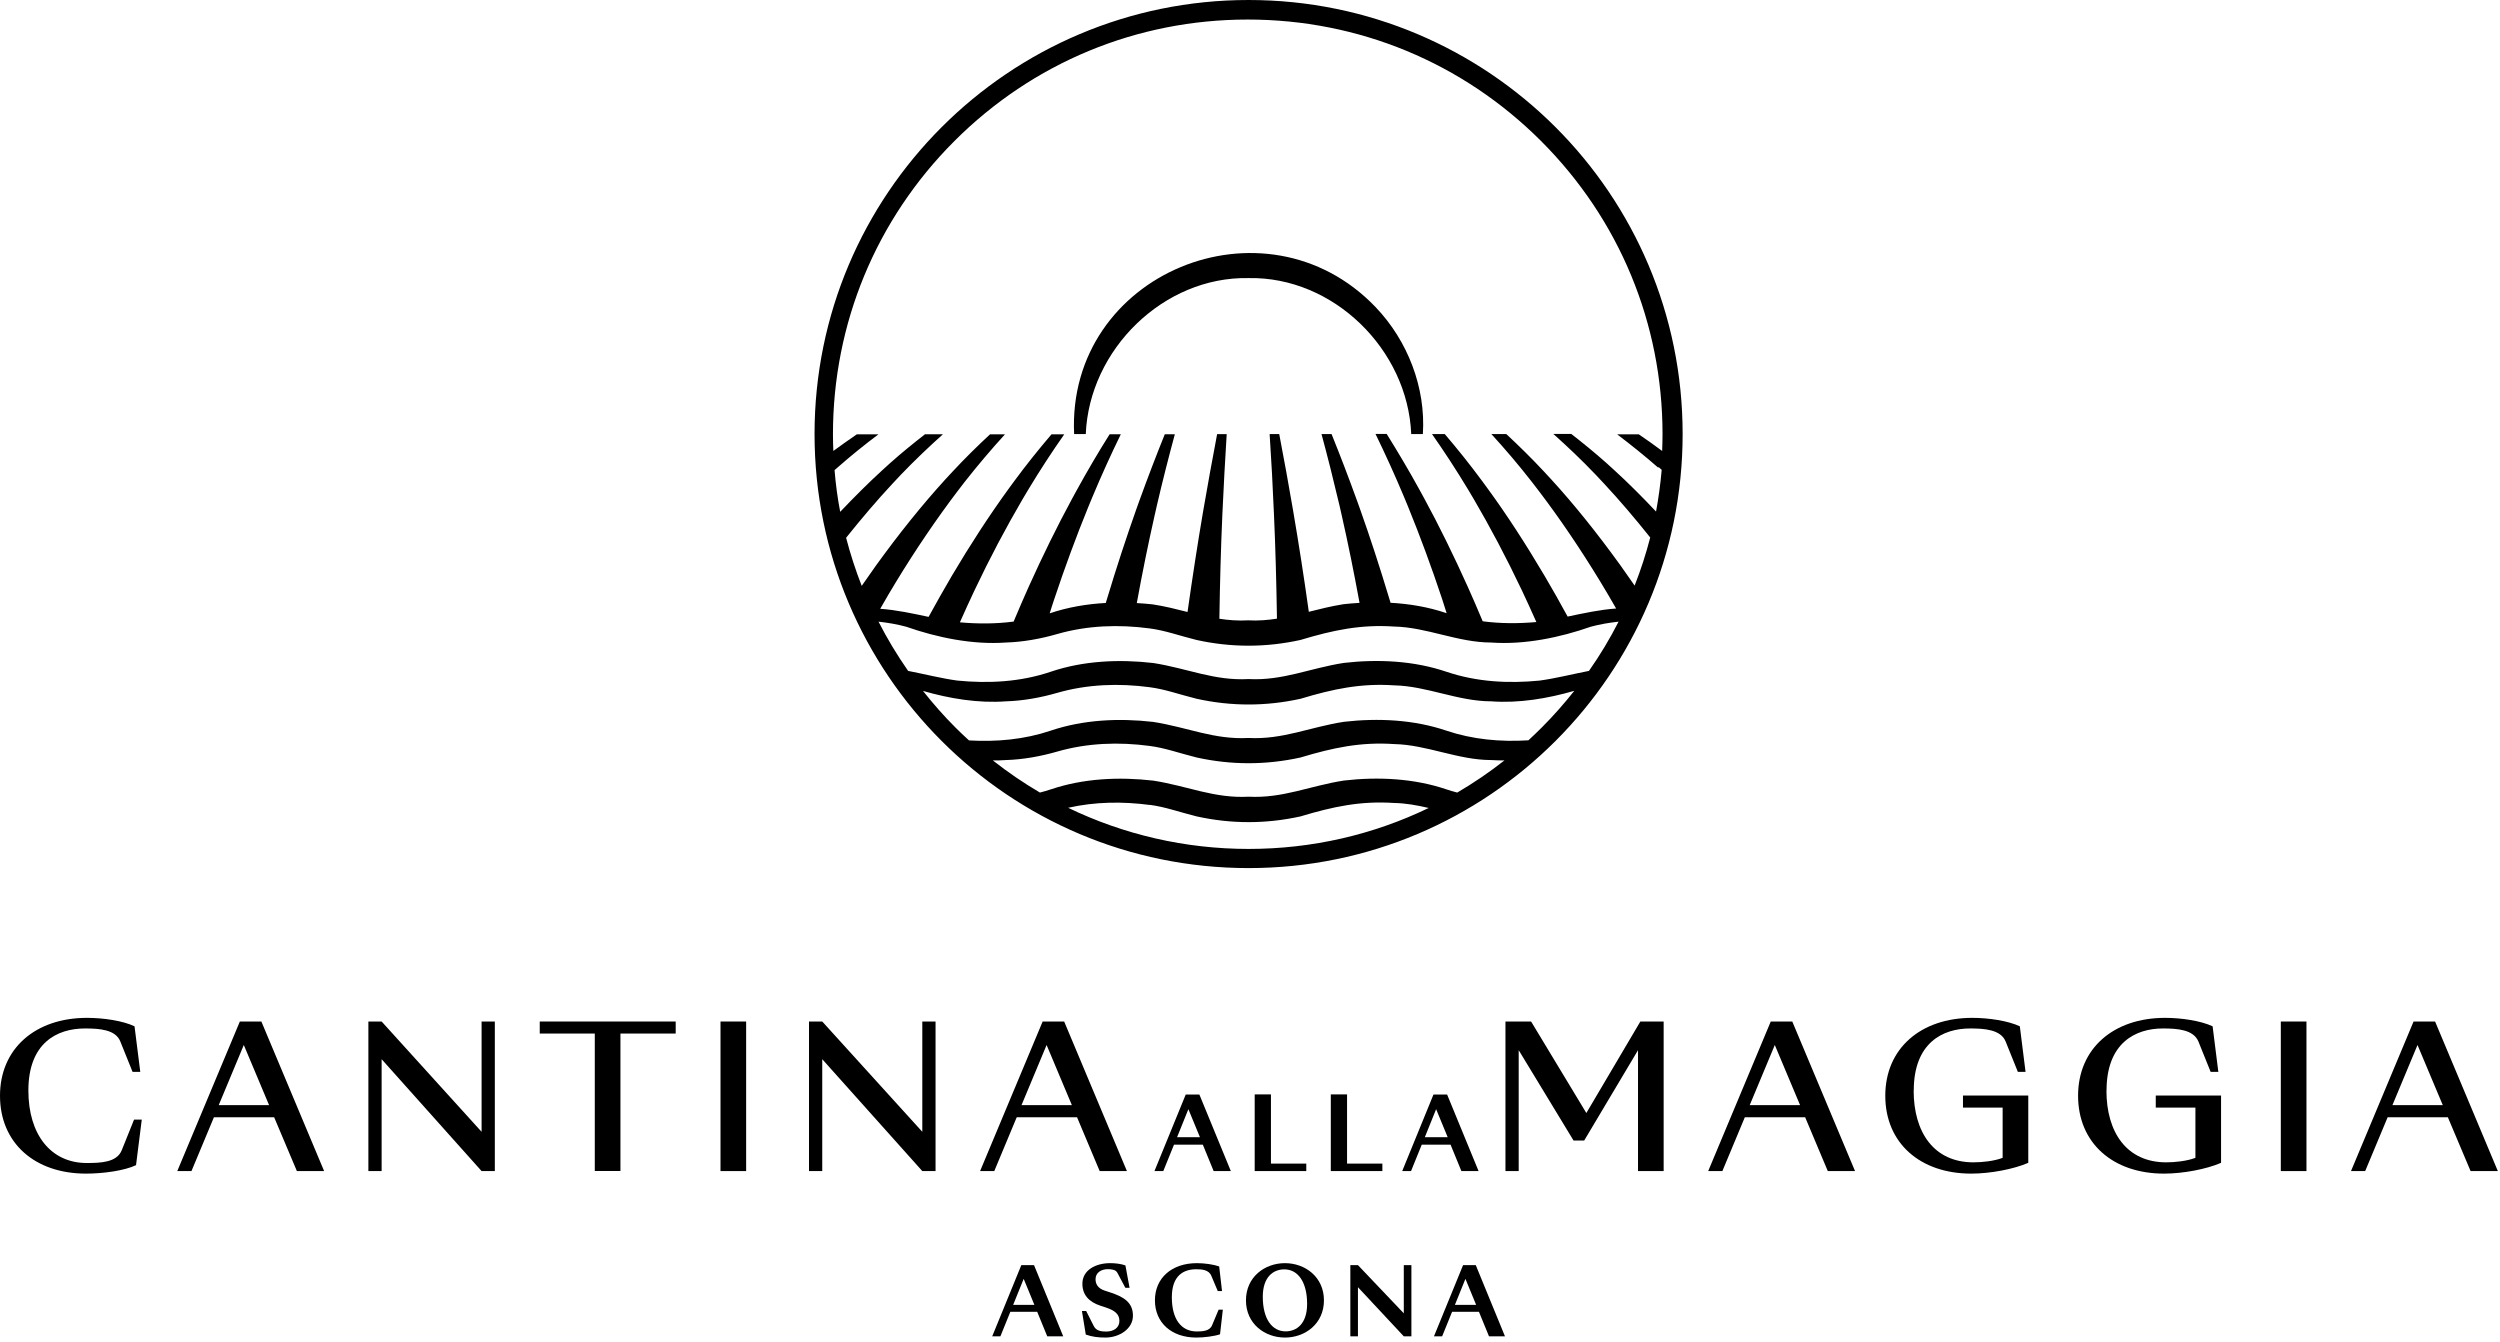 <svg width="203" height="109" viewBox="0 0 203 109" fill="none" xmlns="http://www.w3.org/2000/svg">
<g clip-path="url(#clip0_1980_3091)">
<path d="M84.221 106.52H82.039L81.231 108.511H80.567L82.932 102.728H83.962L86.334 108.511H85.037L84.221 106.52ZM83.992 105.955L83.123 103.842L82.268 105.955H83.992Z" fill="black"/>
<path d="M88.165 108.366L87.852 106.451H88.196L88.821 107.687C89.012 108.061 89.401 108.122 89.828 108.122C90.415 108.122 90.896 107.824 90.896 107.26C90.896 106.695 90.507 106.405 89.775 106.161L89.355 106.024C88.401 105.711 87.89 105.124 87.89 104.239C87.89 103.117 88.989 102.568 90.141 102.568C90.561 102.568 91.018 102.621 91.384 102.751L91.72 104.567H91.377L90.728 103.346C90.599 103.102 90.278 103.056 89.958 103.056C89.416 103.056 88.958 103.339 88.958 103.873C88.958 104.246 89.134 104.613 89.698 104.796L90.118 104.933C91.224 105.292 91.995 105.742 91.995 106.833C91.995 107.923 90.858 108.61 89.767 108.61C89.172 108.61 88.676 108.549 88.165 108.366Z" fill="black"/>
<path d="M93.78 105.589C93.78 103.781 95.138 102.568 97.19 102.568C97.815 102.568 98.548 102.675 98.998 102.835L99.227 104.834H98.883L98.357 103.59C98.151 103.094 97.564 103.064 97.129 103.064C96.137 103.064 95.153 103.545 95.153 105.337C95.153 107.13 95.924 108.114 97.175 108.114C97.632 108.114 98.22 108.091 98.418 107.618L98.952 106.344H99.295L99.067 108.343C98.616 108.503 97.77 108.61 97.144 108.61C95.122 108.61 93.78 107.397 93.78 105.589Z" fill="black"/>
<path d="M101.172 105.589C101.172 103.682 102.705 102.568 104.338 102.568C105.97 102.568 107.504 103.682 107.504 105.589C107.504 107.496 105.97 108.61 104.338 108.61C102.705 108.61 101.172 107.496 101.172 105.589ZM106.138 105.879C106.138 104.071 105.375 103.072 104.285 103.072C103.407 103.072 102.538 103.667 102.538 105.299C102.538 107.107 103.3 108.107 104.391 108.107C105.269 108.107 106.138 107.511 106.138 105.879Z" fill="black"/>
<path d="M113.988 106.642V102.728H114.606V108.511H113.988L110.265 104.521V108.511H109.648V102.728H110.265L113.988 106.642Z" fill="black"/>
<path d="M120.091 106.52H117.909L117.101 108.511H116.437L118.802 102.728H119.832L122.204 108.511H120.907L120.091 106.52ZM119.862 105.955L118.993 103.842L118.138 105.955H119.862Z" fill="black"/>
<path d="M97.678 92.948H95.328L94.459 95.092H93.742L96.282 88.874H97.388L99.944 95.092H98.548L97.67 92.948H97.678ZM97.434 92.338L96.496 90.065L95.58 92.338H97.434Z" fill="black"/>
<path d="M101.889 88.867H103.201V94.482H106.07V95.092H101.881V88.874L101.889 88.867Z" fill="black"/>
<path d="M108.068 88.867H109.381V94.482H112.249V95.092H108.061V88.874L108.068 88.867Z" fill="black"/>
<path d="M117.795 92.948H115.445L114.576 95.092H113.859L116.399 88.874H117.505L120.061 95.092H118.665L117.787 92.948H117.795ZM117.551 92.338L116.613 90.065L115.697 92.338H117.551Z" fill="black"/>
<path d="M0 88.974C0 85.144 2.868 82.65 7.064 82.65C8.407 82.65 9.978 82.886 10.924 83.336L11.39 87.036H10.764L9.772 84.572C9.391 83.595 8.056 83.511 6.904 83.511C4.615 83.511 2.304 84.694 2.304 88.554C2.304 92.124 4.127 94.436 7.041 94.436C8.178 94.436 9.475 94.39 9.879 93.414L10.886 90.911H11.512L11.046 94.611C10.1 95.061 8.384 95.298 6.98 95.298C2.83 95.298 0 92.819 0 88.974Z" fill="black"/>
<path d="M22.253 90.721H17.371L15.547 95.092H14.395L19.476 82.947H21.223L26.319 95.092H24.107L22.261 90.721H22.253ZM21.849 89.737L19.797 84.854L17.76 89.737H21.841H21.849Z" fill="black"/>
<path d="M39.105 91.903V82.947H40.18V95.092H39.105L30.988 86.006V95.092H29.912V82.947H30.988L39.105 91.903Z" fill="black"/>
<path d="M48.297 83.924H43.827V82.947H54.866V83.924H50.38V95.084H48.297V83.924Z" fill="black"/>
<path d="M58.505 82.947H60.587V95.092H58.505V82.947Z" fill="black"/>
<path d="M74.891 91.903V82.947H75.967V95.092H74.891L66.766 86.006V95.092H65.691V82.947H66.766L74.891 91.903Z" fill="black"/>
<path d="M87.44 90.721H82.558L80.735 95.092H79.583L84.663 82.947H86.41L91.506 95.092H89.294L87.456 90.721H87.44ZM87.036 89.737L84.984 84.854L82.947 89.737H87.028H87.036Z" fill="black"/>
<path d="M123.318 95.092H122.243V82.947H124.325L128.811 90.377L133.197 82.947H135.089V95.092H133.007V85.274L128.635 92.613H127.773L123.318 85.274V95.092Z" fill="black"/>
<path d="M146.563 90.721H141.68L139.857 95.092H138.705L143.786 82.947H145.533L150.629 95.092H148.417L146.578 90.721H146.563ZM146.166 89.737L144.114 84.854L142.077 89.737H146.159H146.166Z" fill="black"/>
<path d="M155.389 88.554C155.389 91.949 157.037 94.382 160.241 94.382C160.943 94.382 161.927 94.283 162.614 94.016V89.935H159.394V88.958H164.696V94.421C163.529 94.932 161.622 95.298 160.066 95.298C155.916 95.298 153.085 92.819 153.085 88.974C153.085 85.129 155.969 82.65 160.15 82.65C161.477 82.65 163.049 82.886 164.01 83.336L164.475 87.036H163.85L162.858 84.572C162.461 83.595 161.126 83.511 159.974 83.511C157.747 83.511 155.397 84.679 155.397 88.554H155.389Z" fill="black"/>
<path d="M171.043 88.554C171.043 91.949 172.691 94.382 175.895 94.382C176.597 94.382 177.574 94.283 178.268 94.016V89.935H175.048V88.958H180.35V94.421C179.183 94.932 177.276 95.298 175.72 95.298C171.57 95.298 168.74 92.819 168.74 88.974C168.74 85.129 171.623 82.65 175.804 82.65C177.131 82.65 178.703 82.886 179.664 83.336L180.129 87.036H179.504L178.512 84.572C178.108 83.595 176.78 83.511 175.628 83.511C173.401 83.511 171.051 84.679 171.051 88.554H171.043Z" fill="black"/>
<path d="M185.202 82.947H187.285V95.092H185.202V82.947Z" fill="black"/>
<path d="M198.759 90.721H193.876L192.053 95.092H190.901L195.982 82.947H197.729L202.825 95.092H200.612L198.766 90.721H198.759ZM198.354 89.737L196.302 84.854L194.265 89.737H198.347H198.354Z" fill="black"/>
<path d="M101.386 0C81.925 0 66.141 15.776 66.141 35.245C66.141 54.713 81.917 70.489 101.386 70.489C120.854 70.489 136.63 54.713 136.63 35.245C136.63 15.776 120.846 0 101.386 0ZM134.693 37.938C134.769 38.006 134.853 38.083 134.929 38.151C134.83 39.295 134.677 40.425 134.471 41.538C133.342 40.341 132.206 39.204 131.061 38.159C130.84 37.961 130.626 37.762 130.405 37.564C129.467 36.732 128.529 35.969 127.59 35.237H126.133C127.277 36.259 128.422 37.343 129.543 38.517C129.772 38.761 130.009 39.006 130.237 39.257C131.504 40.615 132.755 42.088 133.998 43.644C133.655 44.971 133.236 46.276 132.732 47.55C132.343 46.985 131.954 46.428 131.565 45.887C129.719 43.331 127.85 40.989 125.942 38.906C125.759 38.7 125.569 38.495 125.378 38.296C124.363 37.205 123.333 36.198 122.311 35.245H121.098C122.204 36.45 123.303 37.739 124.386 39.128C124.577 39.379 124.775 39.623 124.966 39.883C126.667 42.118 128.33 44.575 129.955 47.245C130.382 47.947 130.81 48.679 131.229 49.411C129.917 49.503 128.59 49.793 127.293 50.067C126.675 48.938 126.057 47.832 125.424 46.764C123.913 44.208 122.38 41.836 120.808 39.685C120.656 39.471 120.503 39.257 120.343 39.051C119.344 37.694 118.329 36.435 117.314 35.245H116.277C117.269 36.656 118.245 38.151 119.206 39.746C119.359 39.997 119.511 40.257 119.664 40.516C120.999 42.797 122.311 45.269 123.57 47.924C123.967 48.763 124.363 49.632 124.752 50.51C123.303 50.639 121.838 50.639 120.396 50.449C120 49.503 119.595 48.564 119.191 47.664C118.039 45.109 116.864 42.706 115.651 40.478C115.529 40.257 115.415 40.043 115.293 39.822C114.408 38.205 113.5 36.687 112.6 35.237H111.692C112.485 36.87 113.264 38.571 114.019 40.379C114.126 40.638 114.24 40.905 114.347 41.172C115.3 43.507 116.223 46.001 117.101 48.641C117.223 49.014 117.345 49.404 117.467 49.793C117.452 49.793 117.436 49.785 117.421 49.777C115.979 49.289 114.454 49.03 112.913 48.946C112.882 48.839 112.852 48.725 112.813 48.618C112.043 46.062 111.25 43.621 110.426 41.309C110.349 41.081 110.265 40.859 110.182 40.63C109.503 38.754 108.816 36.961 108.122 35.245H107.306C107.809 37.106 108.297 39.044 108.77 41.058C108.831 41.325 108.892 41.599 108.953 41.866C109.464 44.124 109.945 46.497 110.395 48.953C109.96 48.976 109.525 49.014 109.098 49.06C108.099 49.221 107.176 49.449 106.276 49.678C105.879 46.84 105.452 44.102 105.002 41.47C104.635 39.334 104.262 37.259 103.873 35.245H103.094C103.232 37.358 103.354 39.517 103.445 41.744C103.567 44.475 103.644 47.313 103.689 50.235C102.942 50.349 102.171 50.418 101.347 50.372C100.524 50.418 99.761 50.357 99.013 50.243C99.059 47.321 99.135 44.483 99.257 41.752C99.356 39.524 99.478 37.365 99.608 35.252H98.83C98.449 37.274 98.067 39.341 97.701 41.477C97.251 44.109 96.831 46.856 96.427 49.693C95.527 49.465 94.604 49.228 93.597 49.075C93.169 49.03 92.735 48.992 92.308 48.969C92.757 46.505 93.238 44.14 93.749 41.882C93.81 41.607 93.871 41.34 93.932 41.073C94.398 39.059 94.894 37.121 95.397 35.26H94.581C93.887 36.984 93.2 38.769 92.521 40.646C92.437 40.867 92.361 41.096 92.277 41.325C91.461 43.636 90.66 46.07 89.889 48.633C89.859 48.74 89.828 48.854 89.79 48.961C88.241 49.045 86.716 49.304 85.266 49.793C85.258 49.793 85.251 49.793 85.236 49.8C85.358 49.419 85.472 49.03 85.602 48.664C86.479 46.024 87.402 43.537 88.356 41.195C88.463 40.928 88.569 40.669 88.684 40.402C89.439 38.594 90.217 36.885 91.011 35.26H90.103C89.195 36.702 88.295 38.227 87.41 39.845C87.288 40.058 87.173 40.28 87.051 40.501C85.846 42.728 84.663 45.132 83.511 47.687C83.107 48.595 82.703 49.526 82.306 50.472C80.864 50.662 79.4 50.662 77.943 50.533C78.332 49.655 78.728 48.786 79.125 47.947C80.384 45.292 81.696 42.82 83.031 40.539C83.183 40.28 83.336 40.02 83.489 39.769C84.45 38.174 85.426 36.679 86.418 35.267H85.381C84.366 36.458 83.351 37.716 82.352 39.074C82.199 39.28 82.047 39.494 81.887 39.708C80.323 41.866 78.782 44.231 77.271 46.787C76.646 47.855 76.02 48.961 75.402 50.09C74.113 49.816 72.786 49.526 71.473 49.434C71.893 48.694 72.32 47.969 72.747 47.267C74.372 44.597 76.043 42.141 77.737 39.906C77.927 39.654 78.126 39.402 78.316 39.151C79.4 37.77 80.498 36.48 81.604 35.267H80.391C79.362 36.221 78.339 37.228 77.325 38.319C77.134 38.517 76.951 38.723 76.76 38.929C74.861 41.012 72.984 43.354 71.138 45.91C70.749 46.451 70.36 47.008 69.971 47.573C69.475 46.299 69.047 44.994 68.704 43.667C69.948 42.111 71.199 40.638 72.465 39.28C72.694 39.029 72.93 38.784 73.159 38.54C74.288 37.365 75.425 36.282 76.569 35.26H75.112C74.174 35.992 73.228 36.755 72.297 37.587C72.076 37.777 71.862 37.976 71.641 38.182C70.497 39.227 69.36 40.364 68.224 41.561C68.01 40.447 67.857 39.311 67.766 38.174C67.85 38.105 67.926 38.029 68.01 37.961C69.109 36.992 70.215 36.107 71.329 35.267H69.574C68.941 35.702 68.3 36.153 67.667 36.618C67.651 36.168 67.636 35.718 67.636 35.267C67.636 26.273 71.138 17.813 77.5 11.451C83.862 5.088 92.315 1.587 101.317 1.587C110.319 1.587 118.771 5.088 125.134 11.451C131.496 17.813 134.998 26.266 134.998 35.267C134.998 35.718 134.982 36.168 134.967 36.618C134.334 36.145 133.701 35.695 133.068 35.267H131.313C132.427 36.114 133.533 36.999 134.632 37.961L134.693 37.938ZM93.368 65.355C94.604 65.515 95.763 65.943 97.175 66.293C99.982 66.912 102.789 66.912 105.597 66.293C108.259 65.493 110.494 65.019 113.21 65.203C114.156 65.218 115.087 65.393 116.01 65.607C111.509 67.781 106.535 68.933 101.386 68.933C96.236 68.933 91.247 67.773 86.731 65.592C88.92 65.096 91.171 65.073 93.368 65.363V65.355ZM85.32 64.097C85.03 64.196 84.74 64.279 84.442 64.356C83.115 63.578 81.841 62.708 80.62 61.747C80.979 61.747 81.33 61.747 81.681 61.716C83.061 61.678 84.519 61.411 85.815 61.037C88.287 60.32 90.866 60.236 93.368 60.572C94.604 60.732 95.763 61.159 97.175 61.51C99.982 62.128 102.789 62.128 105.597 61.51C108.259 60.709 110.494 60.236 113.21 60.419C115.865 60.473 118.382 61.716 121.091 61.716C121.442 61.739 121.8 61.747 122.159 61.747C120.938 62.708 119.656 63.578 118.329 64.356C118.031 64.279 117.742 64.196 117.452 64.097C114.82 63.204 111.921 63.059 109.129 63.379C106.344 63.814 104.17 64.836 101.386 64.692C98.601 64.844 96.427 63.822 93.65 63.387C90.858 63.067 87.967 63.204 85.327 64.097H85.32ZM124.089 60.114C121.853 60.252 119.595 60.053 117.444 59.328C114.812 58.436 111.913 58.291 109.121 58.611C106.337 59.046 104.162 60.069 101.378 59.923C98.594 60.076 96.419 59.054 93.642 58.619C90.85 58.299 87.959 58.436 85.32 59.328C83.168 60.053 80.918 60.252 78.683 60.122C78.309 59.779 77.935 59.428 77.569 59.062C76.63 58.123 75.761 57.131 74.945 56.102C77.096 56.727 79.453 57.116 81.681 56.948C83.061 56.91 84.519 56.643 85.815 56.269C88.287 55.552 90.866 55.468 93.368 55.804C94.604 55.964 95.763 56.392 97.175 56.742C99.982 57.36 102.789 57.36 105.597 56.742C108.259 55.941 110.494 55.468 113.21 55.651C115.865 55.705 118.382 56.948 121.091 56.948C123.326 57.116 125.683 56.719 127.834 56.094C127.018 57.124 126.148 58.115 125.202 59.062C124.844 59.428 124.47 59.771 124.096 60.122L124.089 60.114ZM125.035 55.262C122.487 55.514 119.908 55.377 117.444 54.545C114.812 53.653 111.913 53.508 109.121 53.828C106.337 54.263 104.162 55.285 101.378 55.14C98.594 55.293 96.419 54.271 93.642 53.836C90.85 53.515 87.959 53.653 85.32 54.545C82.863 55.377 80.277 55.514 77.729 55.262C76.447 55.087 75.105 54.744 73.739 54.477C72.847 53.195 72.038 51.86 71.336 50.479C72.099 50.563 72.854 50.693 73.587 50.891C76.066 51.761 78.972 52.371 81.673 52.173C83.054 52.135 84.511 51.868 85.808 51.494C88.279 50.777 90.858 50.693 93.36 51.029C94.596 51.189 95.756 51.616 97.167 51.967C99.974 52.585 102.782 52.585 105.589 51.967C108.251 51.166 110.487 50.693 113.203 50.876C115.857 50.929 118.375 52.173 121.083 52.173C123.791 52.371 126.69 51.761 129.169 50.891C129.902 50.693 130.657 50.563 131.428 50.479C130.726 51.86 129.925 53.195 129.024 54.477C127.659 54.744 126.309 55.087 125.027 55.262H125.035Z" fill="black"/>
<path d="M87.219 35.245H88.165C88.447 28.379 94.489 22.444 101.378 22.581C108.267 22.444 114.309 28.379 114.591 35.245H115.537C115.781 31.484 114.309 27.662 111.692 24.931C102.736 15.578 86.609 22.2 87.219 35.245Z" fill="black"/>
</g>
<defs>
<clipPath id="clip0_1980_3091">
<rect width="202.809" height="108.61" fill="white"/>
</clipPath>
</defs>
</svg>
